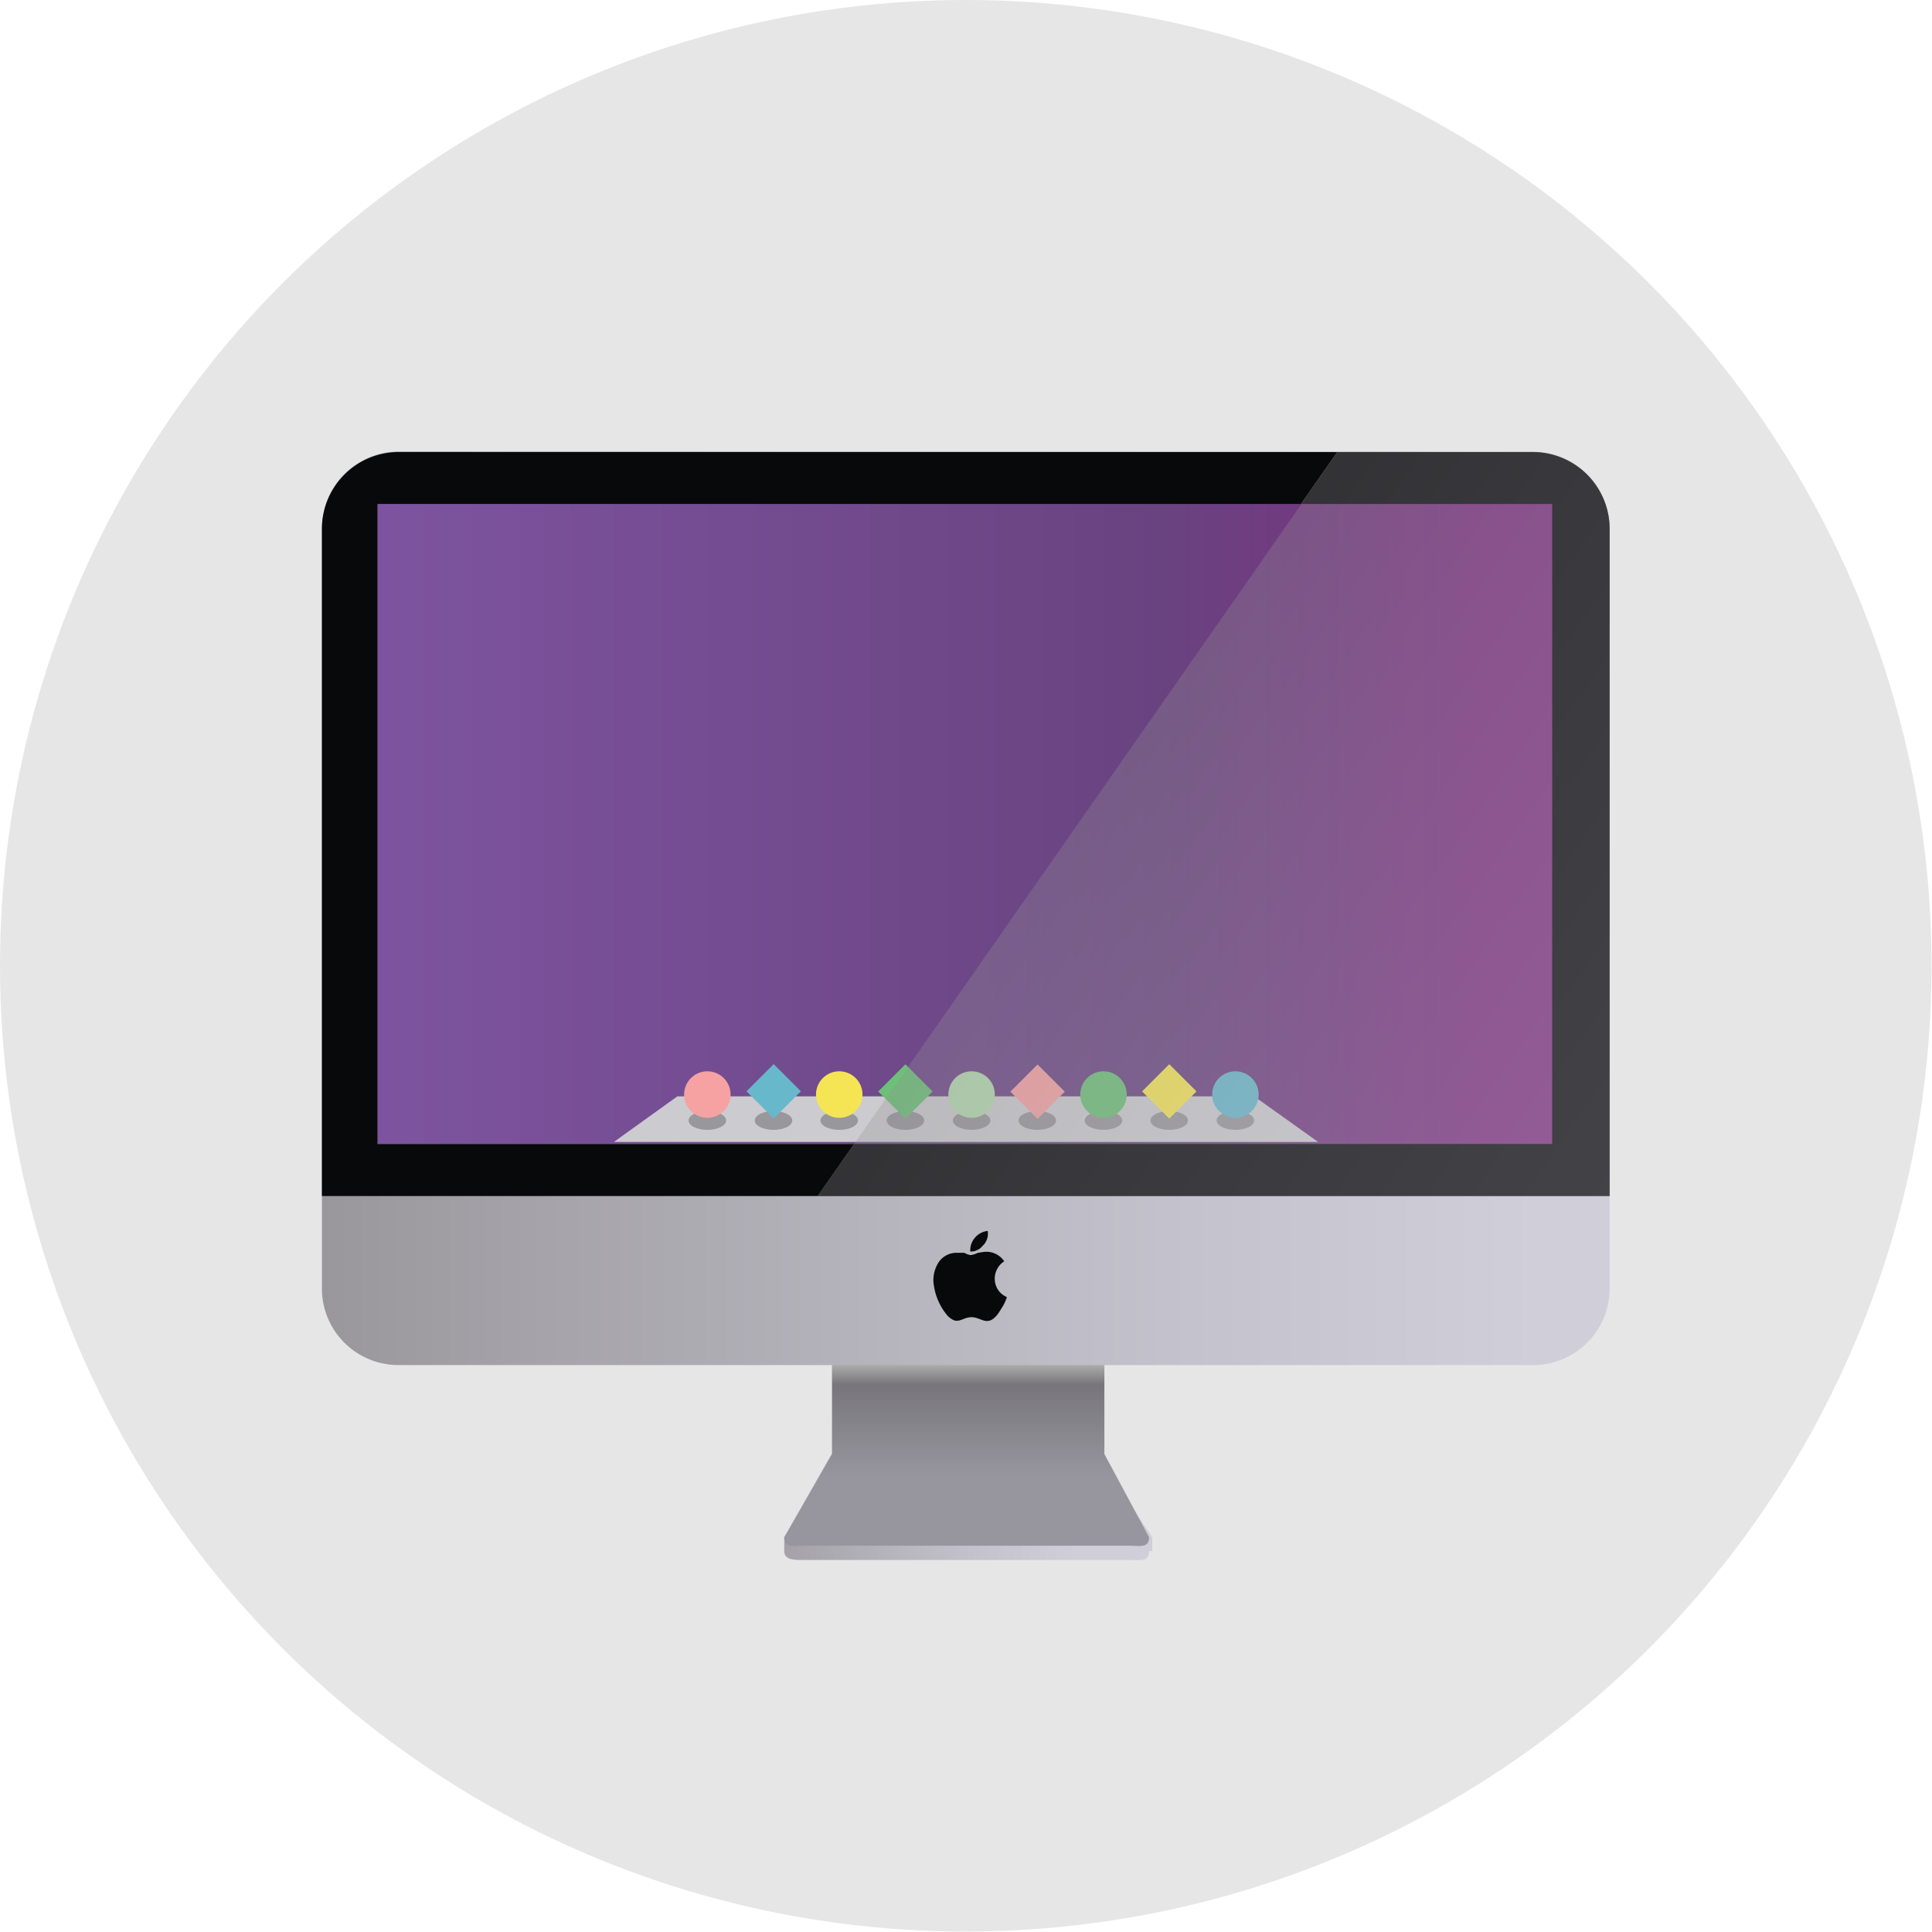 <svg xmlns="http://www.w3.org/2000/svg" xmlns:xlink="http://www.w3.org/1999/xlink" viewBox="0 0 43.21 43.21"><defs><style>.a{opacity:0.1;}.b{fill:url(#a);}.c{fill:url(#b);}.d{fill:url(#c);}.e{fill:#08090b;}.f{fill:url(#d);}.g{fill:#cccbcf;}.h{fill:#98979b;}.i{fill:#f6a2a3;}.j{fill:#f5e554;}.k{fill:#b5dbaf;}.l{fill:#6cc077;}.m{fill:#67b8cb;}.n,.o{opacity:0.3;isolation:isolate;}.n{fill:url(#e);}.o{fill:url(#f);}</style><linearGradient id="a" x1="900.8" y1="871.18" x2="902.98" y2="871.18" gradientTransform="translate(-3353.09 -3227.63) scale(3.74)" gradientUnits="userSpaceOnUse"><stop offset="0" stop-color="#959397"/><stop offset="0.23" stop-color="#a6a4aa"/><stop offset="0.73" stop-color="#c4c2cc"/><stop offset="1" stop-color="#d0ced9"/></linearGradient><linearGradient id="b" x1="901.89" y1="870.38" x2="901.89" y2="871.83" gradientTransform="translate(-3353.09 -3227.63) scale(3.74)" gradientUnits="userSpaceOnUse"><stop offset="0.12" stop-color="#959397"/><stop offset="0.14" stop-color="#99989b"/><stop offset="0.37" stop-color="#babab7"/><stop offset="0.5" stop-color="#c6c7c2"/><stop offset="0.62" stop-color="#78767c"/><stop offset="1" stop-color="#97969e"/></linearGradient><linearGradient id="c" x1="898.04" y1="868.02" x2="905.74" y2="868.02" xlink:href="#a"/><linearGradient id="d" x1="898.37" y1="867.51" x2="905.4" y2="867.51" gradientTransform="translate(-3353.09 -3227.63) scale(3.74)" gradientUnits="userSpaceOnUse"><stop offset="0" stop-color="#7f55a2"/><stop offset="0.73" stop-color="#694380"/><stop offset="1" stop-color="#7c2f80"/></linearGradient><linearGradient id="e" x1="-474.7" y1="1504.37" x2="-465.47" y2="1504.37" gradientTransform="matrix(1.51, 1.05, -4.13, 5.91, 6956.1, -8376.73)" xlink:href="#a"/><linearGradient id="f" x1="-474.7" y1="1504.4" x2="-465.47" y2="1504.4" gradientTransform="matrix(1.51, 1.05, -4.13, 5.91, 6956.1, -8376.73)" xlink:href="#a"/></defs><title>ico_cat00</title><circle class="a" cx="21.6" cy="21.6" r="21.6"/><path class="b" d="M25.7,34.69c0,.25-.21.2-.46.2H18c-.25,0-.46,0-.46-.2v-.31l1.07-1.61,0-2.91a.46.46,0,0,1,.46-.45h5.17a.46.46,0,0,1,.46.45l0,2.92,1.07,1.6v.31Z"/><path class="c" d="M25.7,34.38c0,.25-.21.19-.46.19H18c-.25,0-.46.06-.46-.19l1.07-1.87,0-2.91a.47.47,0,0,1,.46-.46h5.17a.47.47,0,0,1,.46.46l0,2.92Z"/><path class="d" d="M36,28.82a1.71,1.71,0,0,1-1.72,1.71H8.92A1.71,1.71,0,0,1,7.2,28.82v-17a1.72,1.72,0,0,1,1.72-1.72H34.29A1.72,1.72,0,0,1,36,11.83v17Z"/><rect class="e" x="8.44" y="11.27" width="26.28" height="14.32"/><rect class="f" x="8.44" y="11.27" width="26.28" height="14.32"/><polygon class="g" points="29.48 25.54 13.73 25.54 15.15 24.52 28.05 24.52 29.48 25.54"/><ellipse class="h" cx="15.82" cy="25.06" rx="0.42" ry="0.21"/><circle class="i" cx="15.82" cy="24.48" r="0.52"/><ellipse class="h" cx="18.77" cy="25.06" rx="0.42" ry="0.21"/><circle class="j" cx="18.77" cy="24.48" r="0.52"/><ellipse class="h" cx="21.73" cy="25.06" rx="0.42" ry="0.21"/><circle class="k" cx="21.73" cy="24.48" r="0.52"/><ellipse class="h" cx="24.68" cy="25.06" rx="0.42" ry="0.21"/><circle class="l" cx="24.68" cy="24.48" r="0.52"/><ellipse class="h" cx="27.63" cy="25.06" rx="0.42" ry="0.21"/><circle class="m" cx="27.63" cy="24.48" r="0.52"/><ellipse class="h" cx="17.3" cy="25.06" rx="0.42" ry="0.21"/><rect class="m" x="16.87" y="23.98" width="0.86" height="0.86" transform="translate(-12.19 19.38) rotate(-45)"/><ellipse class="h" cx="20.25" cy="25.06" rx="0.42" ry="0.21"/><rect class="l" x="19.82" y="23.98" width="0.86" height="0.86" transform="translate(-11.33 21.47) rotate(-45)"/><ellipse class="h" cx="23.2" cy="25.06" rx="0.42" ry="0.21"/><rect class="i" x="22.77" y="23.98" width="0.86" height="0.86" transform="translate(-10.46 23.56) rotate(-45)"/><ellipse class="h" cx="26.15" cy="25.06" rx="0.42" ry="0.21"/><rect class="j" x="25.72" y="23.98" width="0.86" height="0.86" transform="translate(-9.6 25.64) rotate(-45)"/><path class="e" d="M22.09,27.53a.37.37,0,0,1-.12.34.32.32,0,0,1-.27.12.44.44,0,0,1,.39-.46Z"/><path class="e" d="M22.46,28.21a.46.46,0,0,0-.21.43.44.44,0,0,0,.27.37,1,1,0,0,1-.12.25c-.06.1-.15.25-.28.28s-.25-.09-.41-.08-.24.11-.37.07a.43.43,0,0,1-.17-.13,1.34,1.34,0,0,1-.28-.63.73.73,0,0,1,.08-.5.48.48,0,0,1,.45-.25l.15,0a.34.34,0,0,0,.14.05.49.49,0,0,0,.16-.05L22,28A.48.48,0,0,1,22.46,28.21Z"/><path class="e" d="M8.44,25.59V11.27H29.1l.81-1.16h-21A1.72,1.72,0,0,0,7.2,11.83V26.75H18.29l.81-1.16Z"/><polygon class="n" points="34.72 25.59 34.72 11.27 29.11 11.27 19.1 25.59 34.72 25.59"/><path class="e" d="M36,11.83a1.72,1.72,0,0,0-1.72-1.72H29.91l-.81,1.16h5.62V25.59H19.1l-.81,1.16H36V11.83Z"/><path class="o" d="M36,11.83a1.72,1.72,0,0,0-1.72-1.72H29.91l-.81,1.16h5.62V25.59H19.1l-.81,1.16H36V11.83Z"/></svg>